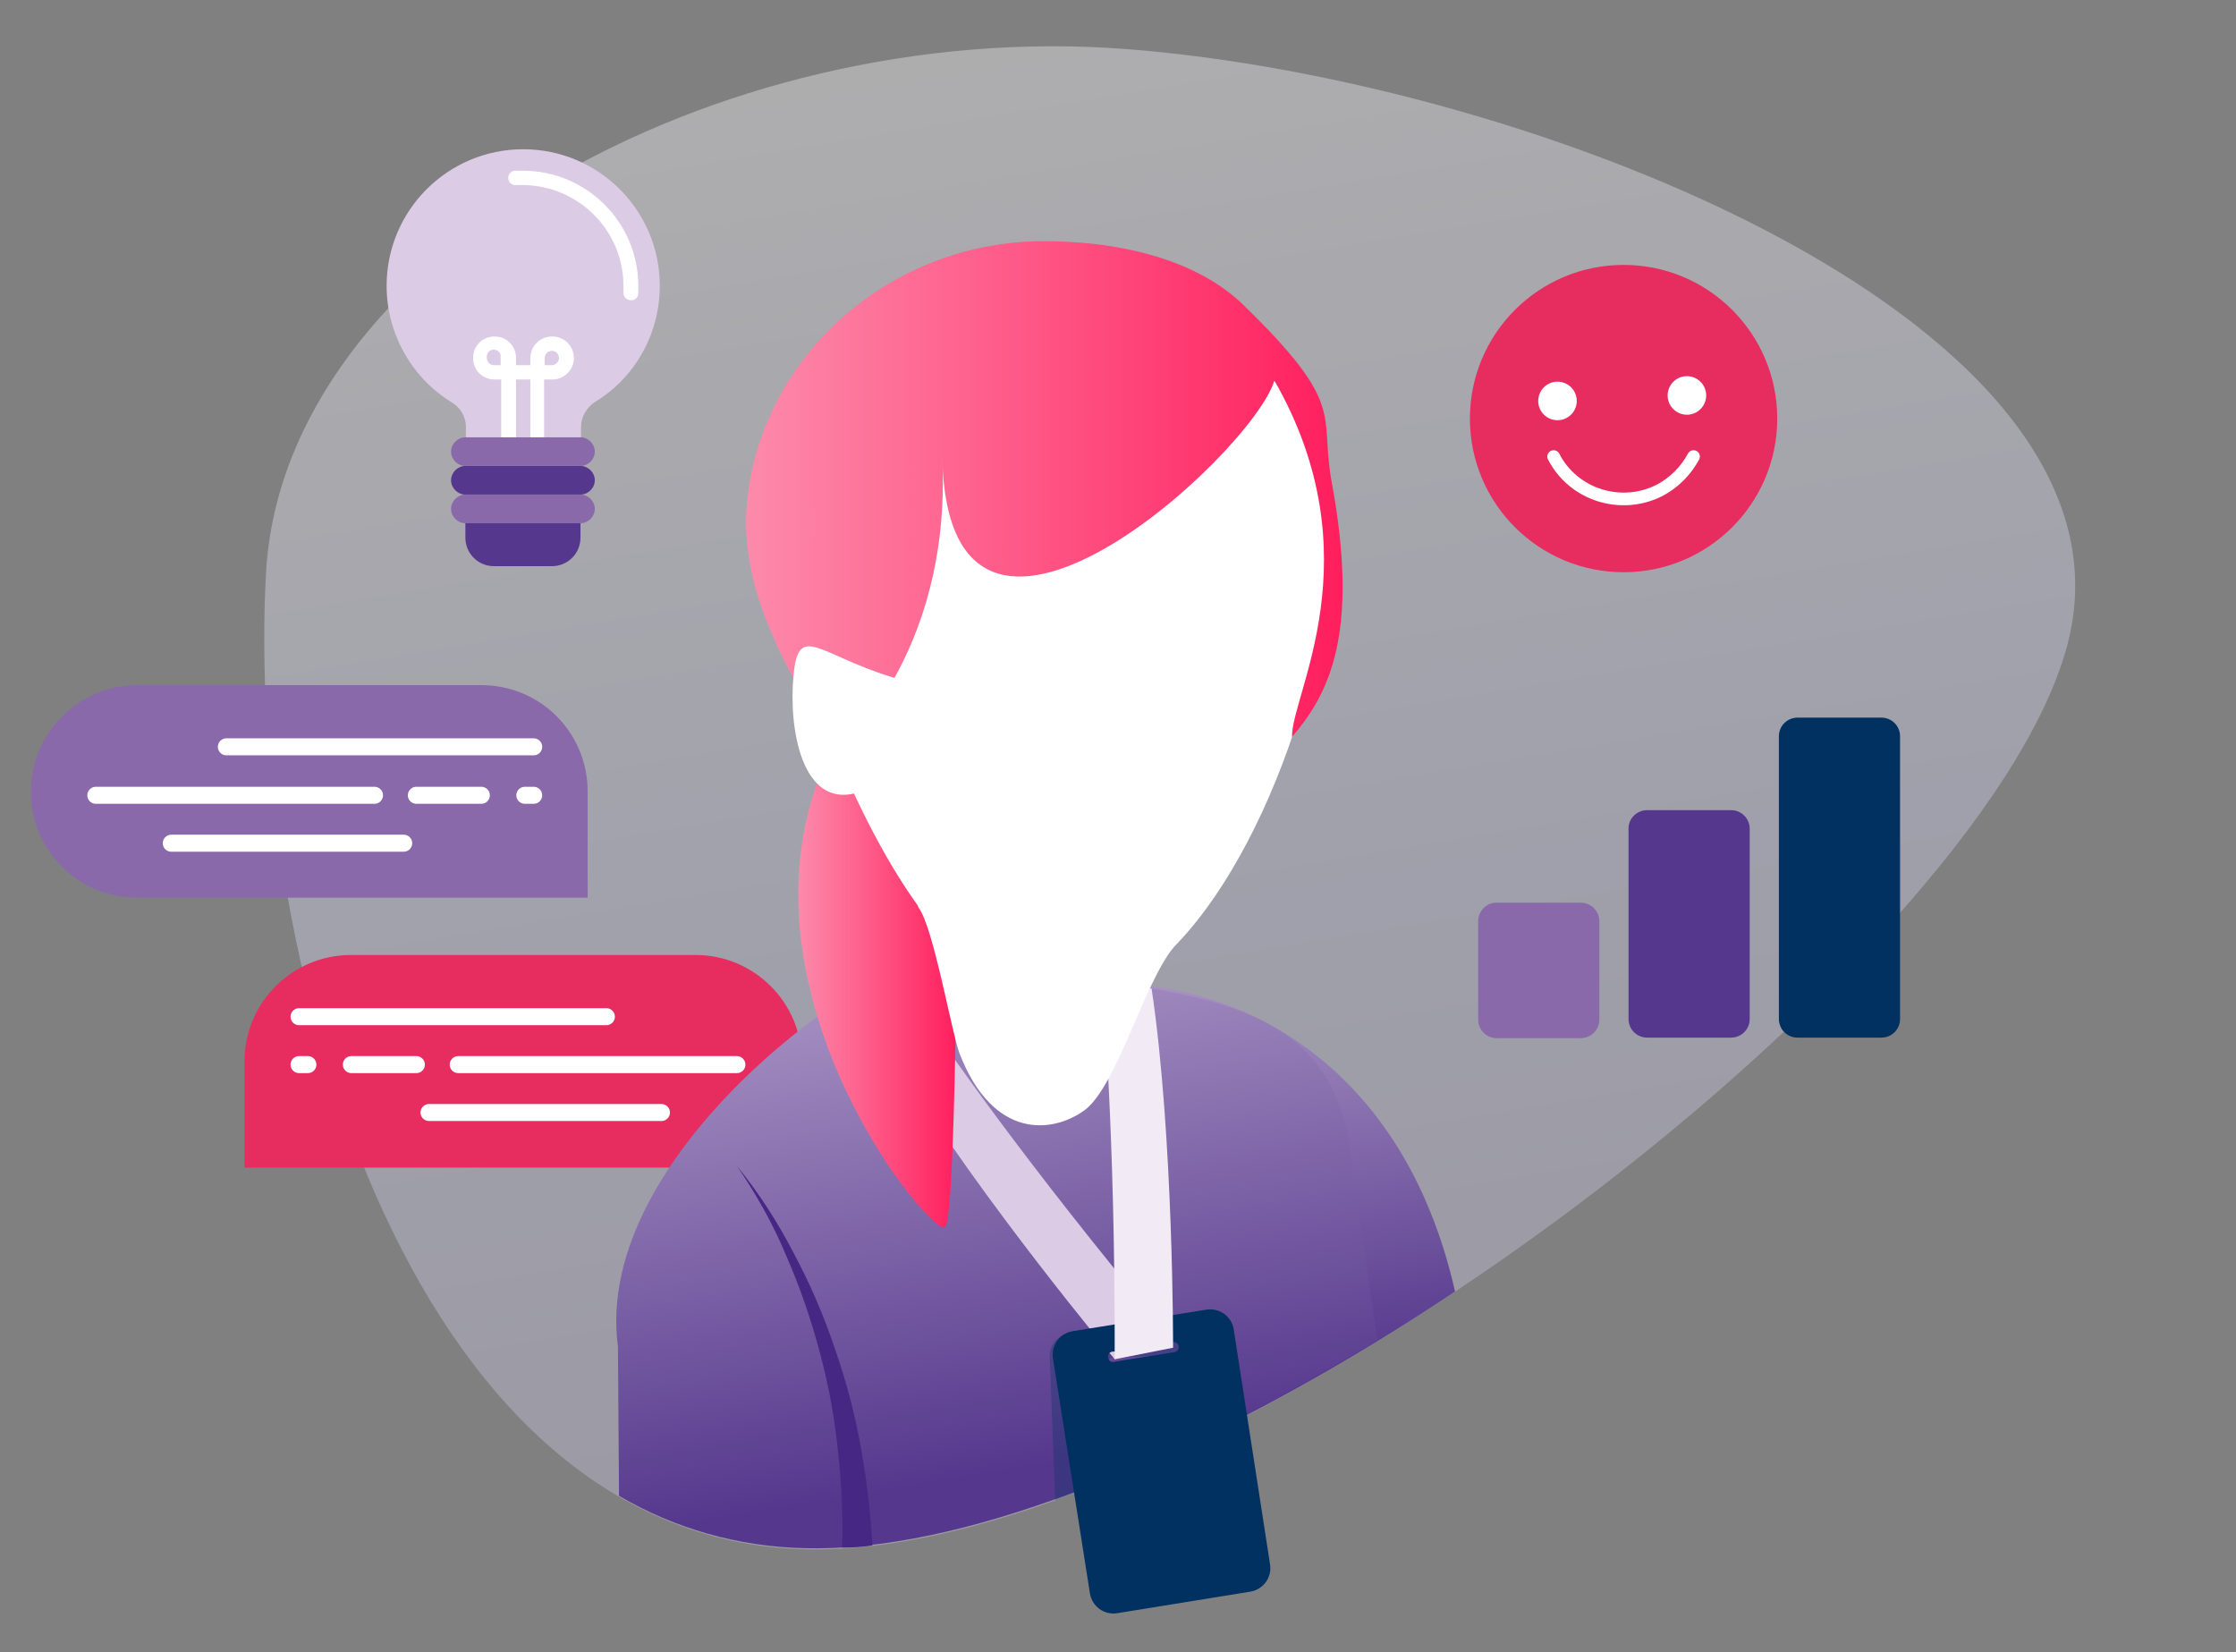 <?xml version="1.0" encoding="utf-8"?>
<!-- Generator: Adobe Illustrator 25.2.1, SVG Export Plug-In . SVG Version: 6.00 Build 0)  -->
<svg version="1.1" id="Layer_1" xmlns="http://www.w3.org/2000/svg" xmlns:xlink="http://www.w3.org/1999/xlink" x="0px" y="0px"
	 viewBox="0 0 406 300" style="enable-background:new 0 0 406 300;" xml:space="preserve">
<rect x="0" y="0" width="406" height="300" fill="#808080" stroke="none"/>
<style type="text/css">
	.st0{opacity:0.37;fill:url(#SVGID_1_);enable-background:new    ;}
	.st1{fill:#E72C60;}
	.st2{fill:none;stroke:#FFFFFF;stroke-width:3.09;stroke-linecap:round;stroke-miterlimit:10;}
	.st3{fill:url(#SVGID_2_);}
	.st4{fill:url(#SVGID_3_);}
	.st5{opacity:0.3;fill:#003161;enable-background:new    ;}
	.st6{fill:#462783;}
	.st7{fill:#8A69AB;}
	.st8{fill:#DCCBE5;}
	.st9{fill:url(#SVGID_4_);}
	.st10{fill:#FFFFFF;}
	.st11{fill:url(#SVGID_5_);}
	.st12{fill:#003161;}
	.st13{fill:#F2EBF5;}
	.st14{fill:none;stroke:#FFFFFF;stroke-width:2.3;stroke-linecap:round;stroke-miterlimit:10;}
	.st15{fill:#55388D;}
</style>
<linearGradient id="SVGID_1_" gradientUnits="userSpaceOnUse" x1="-305.935" y1="590.289" x2="-369.584" y2="972.189" gradientTransform="matrix(1 0 0 -1 539 834.39)">
	<stop  offset="0" style="stop-color:#CCC7E2"/>
	<stop  offset="0.21" style="stop-color:#D4D6F4"/>
	<stop  offset="0.62" style="stop-color:#FAF8FC"/>
	<stop  offset="1" style="stop-color:#FEFEFF"/>
</linearGradient>
<path class="st0" d="M48.3,104c-3.7,67,24.3,175.2,97.6,177.3s213.6-105.7,229.4-163.9S278.8,14.6,204.4,8.9S51.5,46.9,48.3,104z"/>
<path class="st1" d="M145.6,192.7L145.6,192.7c0,10.7-8.7,19.3-19.3,19.3H44.4v-19.3c0-10.7,8.7-19.3,19.3-19.3h62.6
	C136.9,173.4,145.6,182,145.6,192.7z"/>
<line class="st2" x1="54.3" y1="184.6" x2="110.1" y2="184.6"/>
<line class="st2" x1="77.9" y1="202" x2="120.1" y2="202"/>
<line class="st2" x1="83.2" y1="193.3" x2="133.8" y2="193.3"/>
<line class="st2" x1="63.8" y1="193.3" x2="75.6" y2="193.3"/>
<line class="st2" x1="54.3" y1="193.3" x2="55.9" y2="193.3"/>
<linearGradient id="SVGID_2_" gradientUnits="userSpaceOnUse" x1="240.209" y1="52.18" x2="220.059" y2="173.06" gradientTransform="matrix(1 0 0 -1 0 302)">
	<stop  offset="0" style="stop-color:#55388D"/>
	<stop  offset="1" style="stop-color:#DCCBE5"/>
</linearGradient>
<path class="st3" d="M264.2,234.5c-9.4-41.5-39.2-55.9-62.4-55.9l16.1,26.8v55.8C233.9,253.4,249.4,244.4,264.2,234.5z"/>
<linearGradient id="SVGID_3_" gradientUnits="userSpaceOnUse" x1="183.261" y1="34.959" x2="158.091" y2="185.999" gradientTransform="matrix(1 0 0 -1 0 302)">
	<stop  offset="0" style="stop-color:#55388D"/>
	<stop  offset="1" style="stop-color:#DCCBE5"/>
</linearGradient>
<path class="st4" d="M245,207.9c-3.8-24.6-25-26.8-47.8-30.3l-22.9-6c-16,1.6-66.8,37.8-62.1,72.9l0.2,27.1
	c10.2,6,21.7,9.2,33.5,9.5c28.4,0.8,66.9-14.9,104.2-37.8L245,207.9z"/>
<path class="st5" d="M223.8,245.2c-0.1-2.4-2.1-4.3-4.5-4.2l-24.5,0.9c-2.4,0.1-4.3,2.1-4.2,4.5c0,0,0,0,0,0l1,26
	c11.2-4.1,22.1-8.9,32.7-14.3L223.8,245.2z M212.6,248l-10.8,0.4c-0.5-0.2-0.8-0.7-0.7-1.2c0.1-0.3,0.3-0.6,0.6-0.7l10.8-0.4
	c0.5-0.2,1.1,0.1,1.3,0.6s-0.1,1.1-0.6,1.3C213.1,248.1,212.9,248.1,212.6,248z"/>
<path class="st6" d="M158.4,280.6c-0.3-5.8-1-11.6-2-17.3c-1.1-6.3-2.7-12.4-4.8-18.4c-2-6-4.5-11.8-7.5-17.4
	c-2.9-5.6-6.3-10.9-10.3-15.8c3.5,5.1,6.6,10.6,9,16.4c2.5,5.7,4.5,11.6,6.1,17.6c1.6,6,2.7,12.1,3.3,18.2
	c0.6,5.7,0.9,11.4,0.7,17.1C154.7,281,156.5,280.9,158.4,280.6z"/>
<path class="st7" d="M24.9,124.4h62.5c10.7,0,19.3,8.6,19.3,19.3v19.3H24.9c-10.7,0-19.3-8.6-19.3-19.3l0,0l0,0
	C5.6,133.1,14.3,124.4,24.9,124.4z"/>
<line class="st2" x1="41.1" y1="135.6" x2="96.9" y2="135.6"/>
<line class="st2" x1="31.1" y1="153.1" x2="73.3" y2="153.1"/>
<line class="st2" x1="17.4" y1="144.4" x2="68" y2="144.4"/>
<line class="st2" x1="75.6" y1="144.4" x2="87.4" y2="144.4"/>
<line class="st2" x1="95.3" y1="144.4" x2="96.9" y2="144.4"/>
<path class="st8" d="M170.6,188.4c0,0,14.5,21.5,41.8,54.2l-10,4.2c0,0-24.3-29.1-38.4-52.2L170.6,188.4z"/>
<linearGradient id="SVGID_4_" gradientUnits="userSpaceOnUse" x1="-4057.57" y1="953.629" x2="-4028.526" y2="953.629" gradientTransform="matrix(-1 0 0 1 -3883.57 -777.34)">
	<stop  offset="0" style="stop-color:#FF1E5D"/>
	<stop  offset="1" style="stop-color:#FD8AAB"/>
</linearGradient>
<path class="st9" d="M148.5,141.8c-14.7,40.3,20.8,83,23.1,81s2.3-81.3,2.3-81.3l-19.2-11.7L148.5,141.8z"/>
<path class="st10" d="M155.3,144.6c-6-12.7-28.9-70.5-1.1-85.4s70.2-10,84.9,21.7S203.1,246.1,155.3,144.6z"/>
<linearGradient id="SVGID_5_" gradientUnits="userSpaceOnUse" x1="-4127.389" y1="867.634" x2="-4019.056" y2="867.634" gradientTransform="matrix(-1 0 0 1 -3883.57 -777.34)">
	<stop  offset="0" style="stop-color:#FF1E5D"/>
	<stop  offset="1" style="stop-color:#FD8AAB"/>
</linearGradient>
<path class="st11" d="M136.6,85.1c5.4-23.9,27.2-40.8,51.7-41.3c14.3-0.2,28.8,3.1,37.5,11.6c18.9,18.4,13.7,19.6,16,32.1
	c5.1,27.6-0.5,38.5-7.2,46.3c-0.2-7.6,15.1-32.7-3.2-64.7c-4.2,13.6-59.1,63.7-60.3,14.2c1.7,36.1-19.1,53.3-19.1,53.3
	C137.2,113.4,133.2,100.2,136.6,85.1z"/>
<path class="st10" d="M165,123.8c-15.8-4-19.9-11.5-20.9-1.4s1.6,24.2,11.3,21.6S165,123.8,165,123.8z"/>
<path class="st12" d="M219,237.8l-24.2,3.9c-2.4,0.4-4,2.6-3.6,5l6.7,42.6c0.4,2.4,2.6,4,5,3.6l24.1-3.9c2.4-0.4,4-2.6,3.6-5
	l-6.6-42.7C223.6,239,221.4,237.4,219,237.8z M213.3,245.5l-10.7,1.7c-0.5,0.2-1.1,0.1-1.3-0.4c-0.2-0.5-0.1-1.1,0.4-1.3
	c0.2-0.1,0.4-0.1,0.6-0.1l10.6-1.7c0.5-0.1,1,0.2,1.1,0.7c0.1,0.5-0.2,1-0.7,1.1C213.4,245.5,213.4,245.5,213.3,245.5L213.3,245.5z"
	/>
<path class="st13" d="M200.1,178.9c0,0,2.4,25.3,2.3,67.9l10.6-2.1c0,0,0.1-38.4-3.9-65.2L200.1,178.9z"/>
<path class="st10" d="M213.1,172c-5.4,6.5-10.4,25.4-16.2,29.6s-16.6,5.4-22.7-10.4c-1.4-3.7-4.7-22.8-7.4-26.4S213.1,172,213.1,172
	z"/>
<circle class="st1" cx="294.8" cy="76" r="27.9"/>
<circle class="st10" cx="282.8" cy="72.8" r="3.5"/>
<circle class="st10" cx="306.3" cy="71.8" r="3.5"/>
<path class="st14" d="M282.1,82.9c3.6,7,12.3,9.7,19.3,6.1c2.6-1.4,4.7-3.5,6.1-6.1"/>
<path class="st8" d="M119.8,51.9c0-13.7-11.1-24.8-24.8-24.8c-13.7,0-24.8,11.1-24.8,24.8c0,8.6,4.5,16.7,11.9,21.2
	c1.5,0.9,2.5,2.6,2.5,4.4v7h20.9v-7c0-1.8,1-3.5,2.5-4.5C115.3,68.6,119.8,60.6,119.8,51.9L119.8,51.9z"/>
<path class="st10" d="M114.5,54.5c-0.7,0-1.3-0.6-1.3-1.3c0,0,0,0,0,0v-1.3c0-10.1-8.2-18.2-18.2-18.3h-1.3
	c-0.7,0.1-1.4-0.5-1.4-1.2c-0.1-0.7,0.5-1.4,1.2-1.4c0.1,0,0.2,0,0.2,0H95c11.5,0,20.9,9.4,20.9,20.9v1.3
	C115.9,54,115.3,54.6,114.5,54.5C114.6,54.6,114.5,54.6,114.5,54.5z"/>
<path class="st10" d="M100.2,61.1c-2.2,0-3.9,1.8-3.9,3.9v1.3h-2.6V65c0-2.2-1.7-3.9-3.9-3.9c-2.2,0-3.9,1.7-3.9,3.9
	c0,2.2,1.7,3.9,3.9,3.9c0,0,0,0,0,0H91v11.8c0,0.7,0.6,1.3,1.3,1.3h5.2c0.7,0,1.3-0.6,1.3-1.3V68.9h1.3c2.2,0.1,4-1.6,4.1-3.7
	c0.1-2.2-1.6-4-3.7-4.1C100.4,61.1,100.3,61.1,100.2,61.1L100.2,61.1z M88.4,65c-0.1-0.7,0.3-1.4,1-1.5s1.4,0.3,1.5,1
	c0,0.2,0,0.3,0,0.5v1.3h-1.3C89,66.3,88.4,65.7,88.4,65z M96.3,79.4h-2.6V68.9h2.6V79.4z M100.2,66.3h-1.3V65c0-0.7,0.6-1.3,1.3-1.3
	c0.7,0,1.3,0.6,1.3,1.3C101.5,65.7,100.9,66.3,100.2,66.3C100.2,66.3,100.2,66.3,100.2,66.3z"/>
<path class="st15" d="M105.4,89.8H84.5c-1.4,0-2.6-1.2-2.6-2.6s1.2-2.6,2.6-2.6h20.9c1.4,0,2.6,1.2,2.6,2.6S106.8,89.8,105.4,89.8z"
	/>
<path class="st7" d="M105.4,95H84.5c-1.4,0-2.6-1.2-2.6-2.6s1.2-2.6,2.6-2.6h20.9c1.4,0,2.6,1.2,2.6,2.6S106.8,95,105.4,95z"/>
<path class="st15" d="M84.5,95h20.9v2.6c0,2.9-2.3,5.2-5.2,5.2H89.7c-2.9,0-5.2-2.3-5.2-5.2l0,0V95z"/>
<path class="st7" d="M105.4,84.6H84.5c-1.4,0-2.6-1.2-2.6-2.6s1.2-2.6,2.6-2.6h20.9c1.4,0,2.6,1.2,2.6,2.6S106.8,84.6,105.4,84.6z"
	/>
<path class="st7" d="M271.7,163.9H287c1.9,0,3.4,1.5,3.4,3.4v17.8c0,1.9-1.5,3.4-3.4,3.4h-15.2c-1.9,0-3.4-1.5-3.4-3.4v-17.8
	C268.4,165.4,269.9,163.9,271.7,163.9z"/>
<path class="st15" d="M299.1,147.1h15.2c1.9,0,3.4,1.5,3.4,3.4V185c0,1.9-1.5,3.4-3.4,3.4h-15.2c-1.9,0-3.4-1.5-3.4-3.4v-34.6
	C295.7,148.6,297.2,147.1,299.1,147.1z"/>
<path class="st12" d="M326.4,130.3h15.2c1.9,0,3.4,1.5,3.4,3.4V185c0,1.9-1.5,3.4-3.4,3.4h-15.2c-1.9,0-3.4-1.5-3.4-3.4v-51.3
	C323,131.8,324.5,130.3,326.4,130.3z"/>
</svg>
